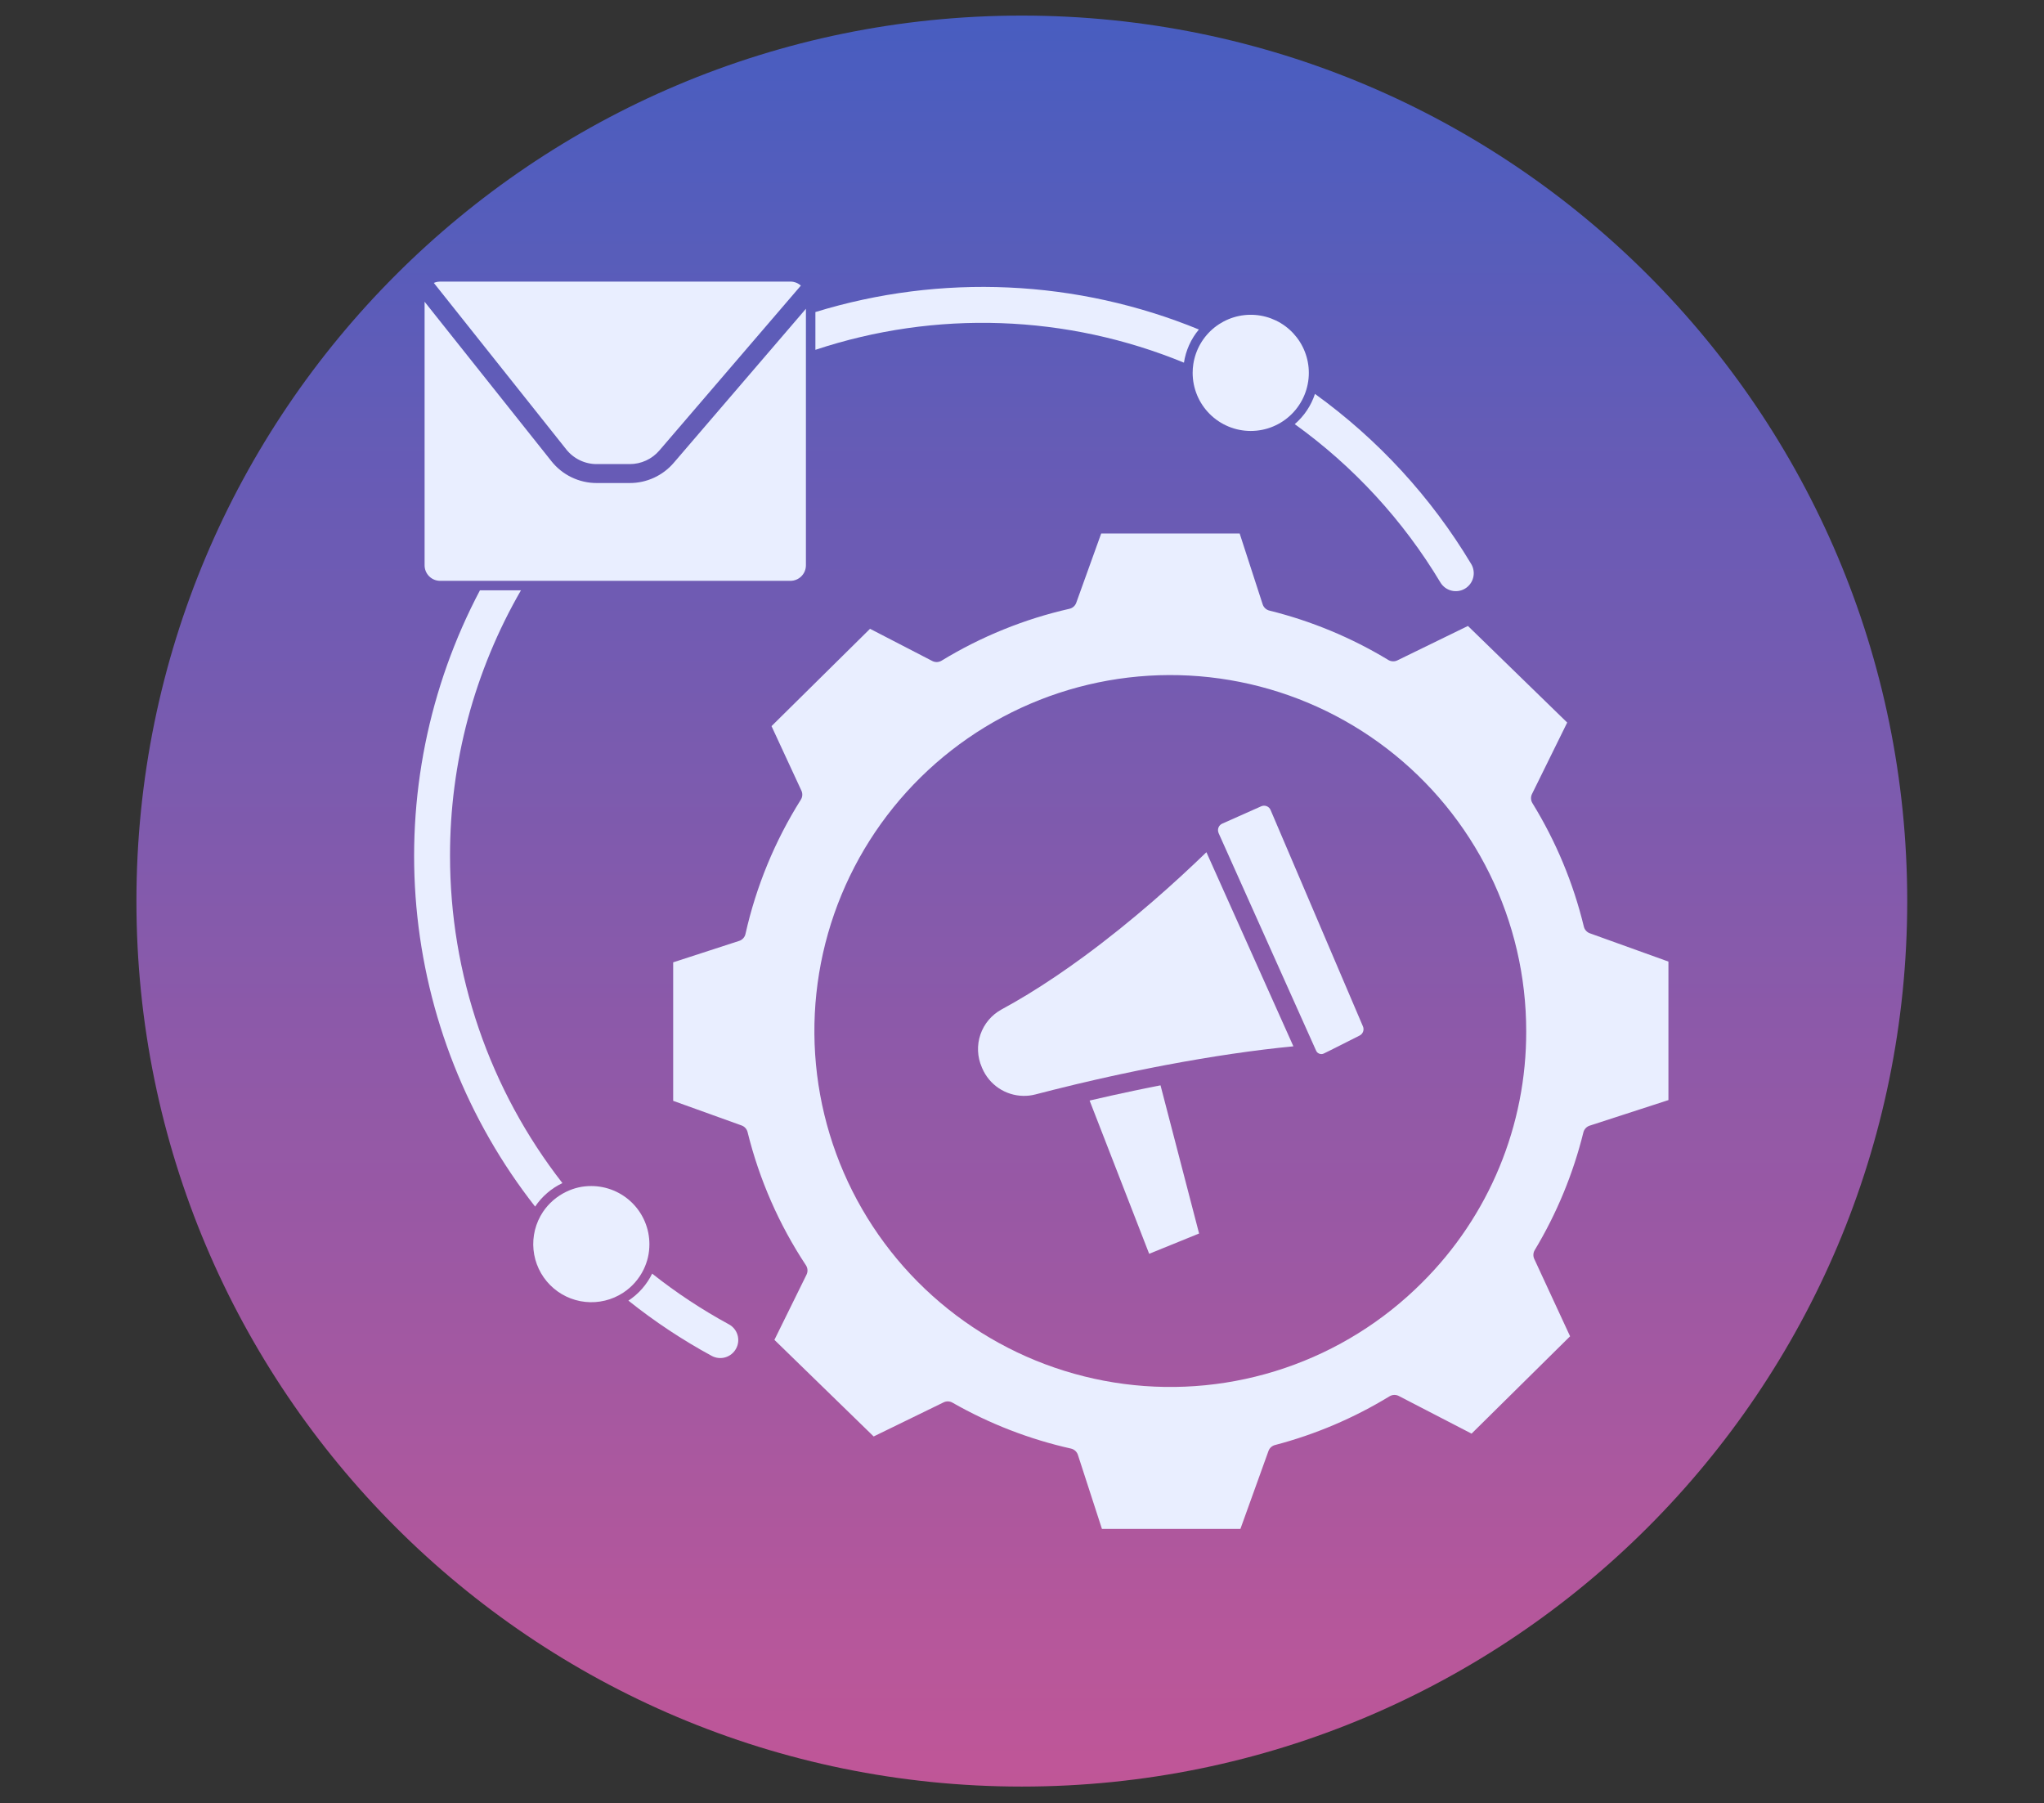 <svg xmlns="http://www.w3.org/2000/svg" xmlns:xlink="http://www.w3.org/1999/xlink" width="1917" zoomAndPan="magnify" viewBox="0 0 1437.75 1268.25" height="1691" preserveAspectRatio="xMidYMid meet" version="1.0"><rect x="0" y="0" width="1437.75" height="1268.25" fill="#333333" stroke="none"/><defs><filter x="0%" y="0%" width="100%" height="100%" id="42a6233c46"><feColorMatrix values="0 0 0 0 1 0 0 0 0 1 0 0 0 0 1 0 0 0 1 0" color-interpolation-filters="sRGB"/></filter><mask id="421e59a56b"><g filter="url(#42a6233c46)"><rect x="-143.775" width="1725.3" fill="#000000" y="-126.825" height="1521.9" fill-opacity="0.69"/></g></mask><clipPath id="b919046f09"><path d="M 0.961 0.961 L 1246.539 0.961 L 1246.539 1246.539 L 0.961 1246.539 Z M 0.961 0.961 " clip-rule="nonzero"/></clipPath><clipPath id="2952f13519"><path d="M 623.75 0.961 C 279.793 0.961 0.961 279.793 0.961 623.75 C 0.961 967.707 279.793 1246.539 623.75 1246.539 C 967.707 1246.539 1246.539 967.707 1246.539 623.75 C 1246.539 279.793 967.707 0.961 623.75 0.961 Z M 623.75 0.961 " clip-rule="nonzero"/></clipPath><linearGradient x1="0" gradientTransform="matrix(4.866, 0, 0, 4.866, 0.962, 0.962)" y1="0" x2="0" gradientUnits="userSpaceOnUse" y2="256" id="c10d0b8072"><stop stop-opacity="1" stop-color="rgb(31.799%, 43.9%, 100%)" offset="0"/><stop stop-opacity="1" stop-color="rgb(32.065%, 43.884%, 99.908%)" offset="0.004"/><stop stop-opacity="1" stop-color="rgb(32.332%, 43.869%, 99.818%)" offset="0.008"/><stop stop-opacity="1" stop-color="rgb(32.597%, 43.854%, 99.728%)" offset="0.012"/><stop stop-opacity="1" stop-color="rgb(32.864%, 43.839%, 99.638%)" offset="0.016"/><stop stop-opacity="1" stop-color="rgb(33.13%, 43.823%, 99.548%)" offset="0.02"/><stop stop-opacity="1" stop-color="rgb(33.397%, 43.808%, 99.458%)" offset="0.023"/><stop stop-opacity="1" stop-color="rgb(33.664%, 43.793%, 99.367%)" offset="0.027"/><stop stop-opacity="1" stop-color="rgb(33.931%, 43.777%, 99.277%)" offset="0.031"/><stop stop-opacity="1" stop-color="rgb(34.196%, 43.762%, 99.187%)" offset="0.035"/><stop stop-opacity="1" stop-color="rgb(34.464%, 43.747%, 99.097%)" offset="0.039"/><stop stop-opacity="1" stop-color="rgb(34.729%, 43.732%, 99.007%)" offset="0.043"/><stop stop-opacity="1" stop-color="rgb(34.996%, 43.716%, 98.917%)" offset="0.047"/><stop stop-opacity="1" stop-color="rgb(35.262%, 43.701%, 98.827%)" offset="0.051"/><stop stop-opacity="1" stop-color="rgb(35.529%, 43.686%, 98.737%)" offset="0.055"/><stop stop-opacity="1" stop-color="rgb(35.794%, 43.671%, 98.645%)" offset="0.059"/><stop stop-opacity="1" stop-color="rgb(36.061%, 43.655%, 98.555%)" offset="0.062"/><stop stop-opacity="1" stop-color="rgb(36.328%, 43.64%, 98.465%)" offset="0.066"/><stop stop-opacity="1" stop-color="rgb(36.595%, 43.625%, 98.375%)" offset="0.07"/><stop stop-opacity="1" stop-color="rgb(36.861%, 43.61%, 98.285%)" offset="0.074"/><stop stop-opacity="1" stop-color="rgb(37.128%, 43.594%, 98.195%)" offset="0.078"/><stop stop-opacity="1" stop-color="rgb(37.393%, 43.579%, 98.105%)" offset="0.082"/><stop stop-opacity="1" stop-color="rgb(37.66%, 43.564%, 98.015%)" offset="0.086"/><stop stop-opacity="1" stop-color="rgb(37.926%, 43.549%, 97.923%)" offset="0.09"/><stop stop-opacity="1" stop-color="rgb(38.193%, 43.533%, 97.833%)" offset="0.094"/><stop stop-opacity="1" stop-color="rgb(38.458%, 43.518%, 97.743%)" offset="0.098"/><stop stop-opacity="1" stop-color="rgb(38.725%, 43.503%, 97.653%)" offset="0.102"/><stop stop-opacity="1" stop-color="rgb(38.992%, 43.488%, 97.563%)" offset="0.105"/><stop stop-opacity="1" stop-color="rgb(39.259%, 43.472%, 97.473%)" offset="0.109"/><stop stop-opacity="1" stop-color="rgb(39.525%, 43.457%, 97.382%)" offset="0.113"/><stop stop-opacity="1" stop-color="rgb(39.792%, 43.442%, 97.292%)" offset="0.117"/><stop stop-opacity="1" stop-color="rgb(40.057%, 43.427%, 97.202%)" offset="0.121"/><stop stop-opacity="1" stop-color="rgb(40.324%, 43.411%, 97.112%)" offset="0.125"/><stop stop-opacity="1" stop-color="rgb(40.59%, 43.396%, 97.021%)" offset="0.129"/><stop stop-opacity="1" stop-color="rgb(40.857%, 43.381%, 96.931%)" offset="0.133"/><stop stop-opacity="1" stop-color="rgb(41.122%, 43.365%, 96.841%)" offset="0.137"/><stop stop-opacity="1" stop-color="rgb(41.389%, 43.35%, 96.751%)" offset="0.141"/><stop stop-opacity="1" stop-color="rgb(41.655%, 43.335%, 96.66%)" offset="0.145"/><stop stop-opacity="1" stop-color="rgb(41.922%, 43.32%, 96.57%)" offset="0.148"/><stop stop-opacity="1" stop-color="rgb(42.189%, 43.304%, 96.48%)" offset="0.152"/><stop stop-opacity="1" stop-color="rgb(42.456%, 43.289%, 96.39%)" offset="0.156"/><stop stop-opacity="1" stop-color="rgb(42.722%, 43.274%, 96.3%)" offset="0.16"/><stop stop-opacity="1" stop-color="rgb(42.989%, 43.259%, 96.21%)" offset="0.164"/><stop stop-opacity="1" stop-color="rgb(43.254%, 43.243%, 96.12%)" offset="0.168"/><stop stop-opacity="1" stop-color="rgb(43.521%, 43.23%, 96.03%)" offset="0.172"/><stop stop-opacity="1" stop-color="rgb(43.787%, 43.214%, 95.938%)" offset="0.176"/><stop stop-opacity="1" stop-color="rgb(44.054%, 43.199%, 95.848%)" offset="0.18"/><stop stop-opacity="1" stop-color="rgb(44.319%, 43.184%, 95.758%)" offset="0.184"/><stop stop-opacity="1" stop-color="rgb(44.586%, 43.169%, 95.668%)" offset="0.188"/><stop stop-opacity="1" stop-color="rgb(44.853%, 43.153%, 95.578%)" offset="0.191"/><stop stop-opacity="1" stop-color="rgb(45.12%, 43.138%, 95.488%)" offset="0.195"/><stop stop-opacity="1" stop-color="rgb(45.386%, 43.123%, 95.396%)" offset="0.199"/><stop stop-opacity="1" stop-color="rgb(45.653%, 43.108%, 95.306%)" offset="0.203"/><stop stop-opacity="1" stop-color="rgb(45.918%, 43.092%, 95.216%)" offset="0.207"/><stop stop-opacity="1" stop-color="rgb(46.185%, 43.077%, 95.126%)" offset="0.211"/><stop stop-opacity="1" stop-color="rgb(46.451%, 43.062%, 95.036%)" offset="0.215"/><stop stop-opacity="1" stop-color="rgb(46.718%, 43.047%, 94.946%)" offset="0.219"/><stop stop-opacity="1" stop-color="rgb(46.983%, 43.031%, 94.856%)" offset="0.223"/><stop stop-opacity="1" stop-color="rgb(47.25%, 43.016%, 94.766%)" offset="0.227"/><stop stop-opacity="1" stop-color="rgb(47.516%, 43.001%, 94.675%)" offset="0.23"/><stop stop-opacity="1" stop-color="rgb(47.783%, 42.986%, 94.585%)" offset="0.234"/><stop stop-opacity="1" stop-color="rgb(48.05%, 42.97%, 94.495%)" offset="0.238"/><stop stop-opacity="1" stop-color="rgb(48.317%, 42.955%, 94.405%)" offset="0.242"/><stop stop-opacity="1" stop-color="rgb(48.582%, 42.94%, 94.315%)" offset="0.246"/><stop stop-opacity="1" stop-color="rgb(48.849%, 42.925%, 94.225%)" offset="0.25"/><stop stop-opacity="1" stop-color="rgb(49.115%, 42.909%, 94.135%)" offset="0.254"/><stop stop-opacity="1" stop-color="rgb(49.382%, 42.894%, 94.044%)" offset="0.258"/><stop stop-opacity="1" stop-color="rgb(49.648%, 42.879%, 93.953%)" offset="0.262"/><stop stop-opacity="1" stop-color="rgb(49.915%, 42.863%, 93.863%)" offset="0.266"/><stop stop-opacity="1" stop-color="rgb(50.18%, 42.848%, 93.773%)" offset="0.27"/><stop stop-opacity="1" stop-color="rgb(50.447%, 42.833%, 93.683%)" offset="0.273"/><stop stop-opacity="1" stop-color="rgb(50.714%, 42.818%, 93.593%)" offset="0.277"/><stop stop-opacity="1" stop-color="rgb(50.981%, 42.802%, 93.503%)" offset="0.281"/><stop stop-opacity="1" stop-color="rgb(51.247%, 42.787%, 93.411%)" offset="0.285"/><stop stop-opacity="1" stop-color="rgb(51.514%, 42.772%, 93.321%)" offset="0.289"/><stop stop-opacity="1" stop-color="rgb(51.779%, 42.757%, 93.231%)" offset="0.293"/><stop stop-opacity="1" stop-color="rgb(52.046%, 42.741%, 93.141%)" offset="0.297"/><stop stop-opacity="1" stop-color="rgb(52.312%, 42.726%, 93.051%)" offset="0.301"/><stop stop-opacity="1" stop-color="rgb(52.579%, 42.711%, 92.961%)" offset="0.305"/><stop stop-opacity="1" stop-color="rgb(52.844%, 42.696%, 92.871%)" offset="0.309"/><stop stop-opacity="1" stop-color="rgb(53.111%, 42.68%, 92.781%)" offset="0.312"/><stop stop-opacity="1" stop-color="rgb(53.377%, 42.665%, 92.69%)" offset="0.316"/><stop stop-opacity="1" stop-color="rgb(53.644%, 42.65%, 92.599%)" offset="0.32"/><stop stop-opacity="1" stop-color="rgb(53.911%, 42.635%, 92.509%)" offset="0.324"/><stop stop-opacity="1" stop-color="rgb(54.178%, 42.619%, 92.419%)" offset="0.328"/><stop stop-opacity="1" stop-color="rgb(54.443%, 42.604%, 92.329%)" offset="0.332"/><stop stop-opacity="1" stop-color="rgb(54.71%, 42.589%, 92.239%)" offset="0.336"/><stop stop-opacity="1" stop-color="rgb(54.976%, 42.574%, 92.149%)" offset="0.34"/><stop stop-opacity="1" stop-color="rgb(55.243%, 42.558%, 92.059%)" offset="0.344"/><stop stop-opacity="1" stop-color="rgb(55.508%, 42.543%, 91.968%)" offset="0.348"/><stop stop-opacity="1" stop-color="rgb(55.775%, 42.528%, 91.878%)" offset="0.352"/><stop stop-opacity="1" stop-color="rgb(56.041%, 42.513%, 91.788%)" offset="0.355"/><stop stop-opacity="1" stop-color="rgb(56.308%, 42.497%, 91.698%)" offset="0.359"/><stop stop-opacity="1" stop-color="rgb(56.575%, 42.482%, 91.608%)" offset="0.363"/><stop stop-opacity="1" stop-color="rgb(56.842%, 42.467%, 91.518%)" offset="0.367"/><stop stop-opacity="1" stop-color="rgb(57.108%, 42.451%, 91.426%)" offset="0.371"/><stop stop-opacity="1" stop-color="rgb(57.375%, 42.436%, 91.336%)" offset="0.375"/><stop stop-opacity="1" stop-color="rgb(57.64%, 42.421%, 91.246%)" offset="0.379"/><stop stop-opacity="1" stop-color="rgb(57.907%, 42.406%, 91.156%)" offset="0.383"/><stop stop-opacity="1" stop-color="rgb(58.173%, 42.39%, 91.066%)" offset="0.387"/><stop stop-opacity="1" stop-color="rgb(58.44%, 42.375%, 90.976%)" offset="0.391"/><stop stop-opacity="1" stop-color="rgb(58.705%, 42.36%, 90.886%)" offset="0.395"/><stop stop-opacity="1" stop-color="rgb(58.972%, 42.345%, 90.796%)" offset="0.398"/><stop stop-opacity="1" stop-color="rgb(59.239%, 42.329%, 90.704%)" offset="0.402"/><stop stop-opacity="1" stop-color="rgb(59.506%, 42.314%, 90.614%)" offset="0.406"/><stop stop-opacity="1" stop-color="rgb(59.772%, 42.299%, 90.524%)" offset="0.41"/><stop stop-opacity="1" stop-color="rgb(60.039%, 42.285%, 90.434%)" offset="0.414"/><stop stop-opacity="1" stop-color="rgb(60.304%, 42.27%, 90.344%)" offset="0.418"/><stop stop-opacity="1" stop-color="rgb(60.571%, 42.255%, 90.254%)" offset="0.422"/><stop stop-opacity="1" stop-color="rgb(60.837%, 42.239%, 90.164%)" offset="0.426"/><stop stop-opacity="1" stop-color="rgb(61.104%, 42.224%, 90.074%)" offset="0.43"/><stop stop-opacity="1" stop-color="rgb(61.369%, 42.209%, 89.983%)" offset="0.434"/><stop stop-opacity="1" stop-color="rgb(61.636%, 42.194%, 89.893%)" offset="0.438"/><stop stop-opacity="1" stop-color="rgb(61.902%, 42.178%, 89.803%)" offset="0.441"/><stop stop-opacity="1" stop-color="rgb(62.169%, 42.163%, 89.713%)" offset="0.445"/><stop stop-opacity="1" stop-color="rgb(62.436%, 42.148%, 89.622%)" offset="0.449"/><stop stop-opacity="1" stop-color="rgb(62.703%, 42.133%, 89.532%)" offset="0.453"/><stop stop-opacity="1" stop-color="rgb(62.968%, 42.117%, 89.441%)" offset="0.457"/><stop stop-opacity="1" stop-color="rgb(63.235%, 42.102%, 89.351%)" offset="0.461"/><stop stop-opacity="1" stop-color="rgb(63.501%, 42.087%, 89.261%)" offset="0.465"/><stop stop-opacity="1" stop-color="rgb(63.768%, 42.072%, 89.171%)" offset="0.469"/><stop stop-opacity="1" stop-color="rgb(64.034%, 42.056%, 89.081%)" offset="0.473"/><stop stop-opacity="1" stop-color="rgb(64.301%, 42.041%, 88.991%)" offset="0.477"/><stop stop-opacity="1" stop-color="rgb(64.566%, 42.026%, 88.901%)" offset="0.48"/><stop stop-opacity="1" stop-color="rgb(64.833%, 42.01%, 88.811%)" offset="0.484"/><stop stop-opacity="1" stop-color="rgb(65.1%, 41.995%, 88.719%)" offset="0.488"/><stop stop-opacity="1" stop-color="rgb(65.367%, 41.98%, 88.629%)" offset="0.492"/><stop stop-opacity="1" stop-color="rgb(65.633%, 41.965%, 88.539%)" offset="0.496"/><stop stop-opacity="1" stop-color="rgb(65.9%, 41.949%, 88.449%)" offset="0.5"/><stop stop-opacity="1" stop-color="rgb(66.165%, 41.934%, 88.359%)" offset="0.504"/><stop stop-opacity="1" stop-color="rgb(66.432%, 41.919%, 88.269%)" offset="0.508"/><stop stop-opacity="1" stop-color="rgb(66.698%, 41.904%, 88.179%)" offset="0.512"/><stop stop-opacity="1" stop-color="rgb(66.965%, 41.888%, 88.089%)" offset="0.516"/><stop stop-opacity="1" stop-color="rgb(67.23%, 41.873%, 87.997%)" offset="0.52"/><stop stop-opacity="1" stop-color="rgb(67.497%, 41.858%, 87.907%)" offset="0.523"/><stop stop-opacity="1" stop-color="rgb(67.763%, 41.843%, 87.817%)" offset="0.527"/><stop stop-opacity="1" stop-color="rgb(68.03%, 41.827%, 87.727%)" offset="0.531"/><stop stop-opacity="1" stop-color="rgb(68.297%, 41.812%, 87.637%)" offset="0.535"/><stop stop-opacity="1" stop-color="rgb(68.564%, 41.797%, 87.547%)" offset="0.539"/><stop stop-opacity="1" stop-color="rgb(68.829%, 41.782%, 87.456%)" offset="0.543"/><stop stop-opacity="1" stop-color="rgb(69.096%, 41.766%, 87.366%)" offset="0.547"/><stop stop-opacity="1" stop-color="rgb(69.362%, 41.751%, 87.276%)" offset="0.551"/><stop stop-opacity="1" stop-color="rgb(69.629%, 41.736%, 87.186%)" offset="0.555"/><stop stop-opacity="1" stop-color="rgb(69.894%, 41.721%, 87.096%)" offset="0.559"/><stop stop-opacity="1" stop-color="rgb(70.161%, 41.705%, 87.006%)" offset="0.562"/><stop stop-opacity="1" stop-color="rgb(70.427%, 41.69%, 86.916%)" offset="0.566"/><stop stop-opacity="1" stop-color="rgb(70.694%, 41.675%, 86.826%)" offset="0.57"/><stop stop-opacity="1" stop-color="rgb(70.961%, 41.66%, 86.734%)" offset="0.574"/><stop stop-opacity="1" stop-color="rgb(71.228%, 41.644%, 86.644%)" offset="0.578"/><stop stop-opacity="1" stop-color="rgb(71.494%, 41.629%, 86.554%)" offset="0.582"/><stop stop-opacity="1" stop-color="rgb(71.761%, 41.614%, 86.464%)" offset="0.586"/><stop stop-opacity="1" stop-color="rgb(72.026%, 41.599%, 86.374%)" offset="0.59"/><stop stop-opacity="1" stop-color="rgb(72.293%, 41.583%, 86.284%)" offset="0.594"/><stop stop-opacity="1" stop-color="rgb(72.559%, 41.568%, 86.194%)" offset="0.598"/><stop stop-opacity="1" stop-color="rgb(72.826%, 41.553%, 86.104%)" offset="0.602"/><stop stop-opacity="1" stop-color="rgb(73.091%, 41.537%, 86.012%)" offset="0.605"/><stop stop-opacity="1" stop-color="rgb(73.358%, 41.522%, 85.922%)" offset="0.609"/><stop stop-opacity="1" stop-color="rgb(73.624%, 41.507%, 85.832%)" offset="0.613"/><stop stop-opacity="1" stop-color="rgb(73.891%, 41.492%, 85.742%)" offset="0.617"/><stop stop-opacity="1" stop-color="rgb(74.158%, 41.476%, 85.652%)" offset="0.621"/><stop stop-opacity="1" stop-color="rgb(74.425%, 41.461%, 85.562%)" offset="0.625"/><stop stop-opacity="1" stop-color="rgb(74.69%, 41.446%, 85.471%)" offset="0.629"/><stop stop-opacity="1" stop-color="rgb(74.957%, 41.431%, 85.381%)" offset="0.633"/><stop stop-opacity="1" stop-color="rgb(75.223%, 41.415%, 85.291%)" offset="0.637"/><stop stop-opacity="1" stop-color="rgb(75.49%, 41.4%, 85.201%)" offset="0.641"/><stop stop-opacity="1" stop-color="rgb(75.755%, 41.385%, 85.11%)" offset="0.645"/><stop stop-opacity="1" stop-color="rgb(76.022%, 41.37%, 85.02%)" offset="0.648"/><stop stop-opacity="1" stop-color="rgb(76.288%, 41.354%, 84.93%)" offset="0.652"/><stop stop-opacity="1" stop-color="rgb(76.555%, 41.339%, 84.84%)" offset="0.656"/><stop stop-opacity="1" stop-color="rgb(76.822%, 41.324%, 84.749%)" offset="0.66"/><stop stop-opacity="1" stop-color="rgb(77.089%, 41.31%, 84.659%)" offset="0.664"/><stop stop-opacity="1" stop-color="rgb(77.354%, 41.295%, 84.569%)" offset="0.668"/><stop stop-opacity="1" stop-color="rgb(77.621%, 41.28%, 84.479%)" offset="0.672"/><stop stop-opacity="1" stop-color="rgb(77.887%, 41.264%, 84.389%)" offset="0.676"/><stop stop-opacity="1" stop-color="rgb(78.154%, 41.249%, 84.299%)" offset="0.68"/><stop stop-opacity="1" stop-color="rgb(78.419%, 41.234%, 84.209%)" offset="0.684"/><stop stop-opacity="1" stop-color="rgb(78.687%, 41.219%, 84.119%)" offset="0.688"/><stop stop-opacity="1" stop-color="rgb(78.952%, 41.203%, 84.027%)" offset="0.691"/><stop stop-opacity="1" stop-color="rgb(79.219%, 41.188%, 83.937%)" offset="0.695"/><stop stop-opacity="1" stop-color="rgb(79.486%, 41.173%, 83.847%)" offset="0.699"/><stop stop-opacity="1" stop-color="rgb(79.753%, 41.158%, 83.757%)" offset="0.703"/><stop stop-opacity="1" stop-color="rgb(80.019%, 41.142%, 83.667%)" offset="0.707"/><stop stop-opacity="1" stop-color="rgb(80.286%, 41.127%, 83.577%)" offset="0.711"/><stop stop-opacity="1" stop-color="rgb(80.551%, 41.112%, 83.485%)" offset="0.715"/><stop stop-opacity="1" stop-color="rgb(80.818%, 41.096%, 83.395%)" offset="0.719"/><stop stop-opacity="1" stop-color="rgb(81.084%, 41.081%, 83.305%)" offset="0.723"/><stop stop-opacity="1" stop-color="rgb(81.351%, 41.066%, 83.215%)" offset="0.727"/><stop stop-opacity="1" stop-color="rgb(81.616%, 41.051%, 83.125%)" offset="0.73"/><stop stop-opacity="1" stop-color="rgb(81.883%, 41.035%, 83.035%)" offset="0.734"/><stop stop-opacity="1" stop-color="rgb(82.149%, 41.02%, 82.945%)" offset="0.738"/><stop stop-opacity="1" stop-color="rgb(82.416%, 41.005%, 82.855%)" offset="0.742"/><stop stop-opacity="1" stop-color="rgb(82.683%, 40.99%, 82.764%)" offset="0.746"/><stop stop-opacity="1" stop-color="rgb(82.95%, 40.974%, 82.674%)" offset="0.75"/><stop stop-opacity="1" stop-color="rgb(83.215%, 40.959%, 82.584%)" offset="0.754"/><stop stop-opacity="1" stop-color="rgb(83.482%, 40.944%, 82.494%)" offset="0.758"/><stop stop-opacity="1" stop-color="rgb(83.748%, 40.929%, 82.404%)" offset="0.762"/><stop stop-opacity="1" stop-color="rgb(84.015%, 40.913%, 82.314%)" offset="0.766"/><stop stop-opacity="1" stop-color="rgb(84.28%, 40.898%, 82.224%)" offset="0.77"/><stop stop-opacity="1" stop-color="rgb(84.547%, 40.883%, 82.133%)" offset="0.773"/><stop stop-opacity="1" stop-color="rgb(84.813%, 40.868%, 82.042%)" offset="0.777"/><stop stop-opacity="1" stop-color="rgb(85.08%, 40.852%, 81.952%)" offset="0.781"/><stop stop-opacity="1" stop-color="rgb(85.347%, 40.837%, 81.862%)" offset="0.785"/><stop stop-opacity="1" stop-color="rgb(85.614%, 40.822%, 81.772%)" offset="0.789"/><stop stop-opacity="1" stop-color="rgb(85.88%, 40.807%, 81.682%)" offset="0.793"/><stop stop-opacity="1" stop-color="rgb(86.147%, 40.791%, 81.592%)" offset="0.797"/><stop stop-opacity="1" stop-color="rgb(86.412%, 40.776%, 81.5%)" offset="0.801"/><stop stop-opacity="1" stop-color="rgb(86.679%, 40.761%, 81.41%)" offset="0.805"/><stop stop-opacity="1" stop-color="rgb(86.945%, 40.746%, 81.32%)" offset="0.809"/><stop stop-opacity="1" stop-color="rgb(87.212%, 40.73%, 81.23%)" offset="0.812"/><stop stop-opacity="1" stop-color="rgb(87.477%, 40.715%, 81.14%)" offset="0.816"/><stop stop-opacity="1" stop-color="rgb(87.744%, 40.7%, 81.05%)" offset="0.82"/><stop stop-opacity="1" stop-color="rgb(88.01%, 40.685%, 80.96%)" offset="0.824"/><stop stop-opacity="1" stop-color="rgb(88.277%, 40.669%, 80.87%)" offset="0.828"/><stop stop-opacity="1" stop-color="rgb(88.544%, 40.654%, 80.779%)" offset="0.832"/><stop stop-opacity="1" stop-color="rgb(88.811%, 40.639%, 80.688%)" offset="0.836"/><stop stop-opacity="1" stop-color="rgb(89.076%, 40.623%, 80.598%)" offset="0.84"/><stop stop-opacity="1" stop-color="rgb(89.343%, 40.608%, 80.508%)" offset="0.844"/><stop stop-opacity="1" stop-color="rgb(89.609%, 40.593%, 80.418%)" offset="0.848"/><stop stop-opacity="1" stop-color="rgb(89.876%, 40.578%, 80.328%)" offset="0.852"/><stop stop-opacity="1" stop-color="rgb(90.141%, 40.562%, 80.238%)" offset="0.855"/><stop stop-opacity="1" stop-color="rgb(90.408%, 40.547%, 80.148%)" offset="0.859"/><stop stop-opacity="1" stop-color="rgb(90.674%, 40.532%, 80.057%)" offset="0.863"/><stop stop-opacity="1" stop-color="rgb(90.941%, 40.517%, 79.967%)" offset="0.867"/><stop stop-opacity="1" stop-color="rgb(91.208%, 40.501%, 79.877%)" offset="0.871"/><stop stop-opacity="1" stop-color="rgb(91.475%, 40.486%, 79.787%)" offset="0.875"/><stop stop-opacity="1" stop-color="rgb(91.74%, 40.471%, 79.697%)" offset="0.879"/><stop stop-opacity="1" stop-color="rgb(92.007%, 40.456%, 79.607%)" offset="0.883"/><stop stop-opacity="1" stop-color="rgb(92.273%, 40.44%, 79.515%)" offset="0.887"/><stop stop-opacity="1" stop-color="rgb(92.54%, 40.425%, 79.425%)" offset="0.891"/><stop stop-opacity="1" stop-color="rgb(92.805%, 40.41%, 79.335%)" offset="0.895"/><stop stop-opacity="1" stop-color="rgb(93.073%, 40.395%, 79.245%)" offset="0.898"/><stop stop-opacity="1" stop-color="rgb(93.338%, 40.379%, 79.155%)" offset="0.902"/><stop stop-opacity="1" stop-color="rgb(93.605%, 40.366%, 79.065%)" offset="0.906"/><stop stop-opacity="1" stop-color="rgb(93.871%, 40.35%, 78.975%)" offset="0.91"/><stop stop-opacity="1" stop-color="rgb(94.138%, 40.335%, 78.885%)" offset="0.914"/><stop stop-opacity="1" stop-color="rgb(94.405%, 40.32%, 78.793%)" offset="0.918"/><stop stop-opacity="1" stop-color="rgb(94.672%, 40.305%, 78.703%)" offset="0.922"/><stop stop-opacity="1" stop-color="rgb(94.937%, 40.289%, 78.613%)" offset="0.926"/><stop stop-opacity="1" stop-color="rgb(95.204%, 40.274%, 78.523%)" offset="0.93"/><stop stop-opacity="1" stop-color="rgb(95.47%, 40.259%, 78.433%)" offset="0.934"/><stop stop-opacity="1" stop-color="rgb(95.737%, 40.244%, 78.343%)" offset="0.938"/><stop stop-opacity="1" stop-color="rgb(96.002%, 40.228%, 78.253%)" offset="0.941"/><stop stop-opacity="1" stop-color="rgb(96.269%, 40.213%, 78.163%)" offset="0.945"/><stop stop-opacity="1" stop-color="rgb(96.535%, 40.198%, 78.072%)" offset="0.949"/><stop stop-opacity="1" stop-color="rgb(96.802%, 40.182%, 77.982%)" offset="0.953"/><stop stop-opacity="1" stop-color="rgb(97.069%, 40.167%, 77.892%)" offset="0.957"/><stop stop-opacity="1" stop-color="rgb(97.336%, 40.152%, 77.802%)" offset="0.961"/><stop stop-opacity="1" stop-color="rgb(97.601%, 40.137%, 77.711%)" offset="0.965"/><stop stop-opacity="1" stop-color="rgb(97.868%, 40.121%, 77.621%)" offset="0.969"/><stop stop-opacity="1" stop-color="rgb(98.134%, 40.106%, 77.531%)" offset="0.973"/><stop stop-opacity="1" stop-color="rgb(98.401%, 40.091%, 77.441%)" offset="0.977"/><stop stop-opacity="1" stop-color="rgb(98.666%, 40.076%, 77.35%)" offset="0.98"/><stop stop-opacity="1" stop-color="rgb(98.933%, 40.06%, 77.26%)" offset="0.984"/><stop stop-opacity="1" stop-color="rgb(99.199%, 40.045%, 77.17%)" offset="0.988"/><stop stop-opacity="1" stop-color="rgb(99.466%, 40.03%, 77.08%)" offset="0.992"/><stop stop-opacity="1" stop-color="rgb(99.731%, 40.015%, 76.99%)" offset="0.996"/><stop stop-opacity="1" stop-color="rgb(99.998%, 39.999%, 76.9%)" offset="1"/></linearGradient><clipPath id="9ac1db3d3d"><rect x="0" width="1247" y="0" height="1247"/></clipPath><clipPath id="c7125cb2be"><path d="M 473 375 L 1173.883 375 L 1173.883 1075.723 L 473 1075.723 Z M 473 375 " clip-rule="nonzero"/></clipPath></defs><g mask="url(#421e59a56b)"><g transform="matrix(1, 0, 0, 1, 95, 10)"><g clip-path="url(#9ac1db3d3d)"><g clip-path="url(#b919046f09)"><g clip-path="url(#2952f13519)"><path fill="url(#c10d0b8072)" d="M 0.961 0.961 L 0.961 1246.539 L 1246.539 1246.539 L 1246.539 0.961 Z M 0.961 0.961 " fill-rule="nonzero"/></g></g></g></g></g><g clip-path="url(#c7125cb2be)"><path fill="#e9eeff" d="M 1118.301 656.406 C 1117.246 656.031 1116.348 655.426 1115.598 654.59 C 1114.852 653.758 1114.344 652.797 1114.082 651.707 C 1110.367 636.379 1105.48 621.434 1099.414 606.871 C 1093.348 592.312 1086.18 578.316 1077.914 564.883 C 1077.312 563.906 1076.984 562.844 1076.934 561.699 C 1076.879 560.555 1077.105 559.469 1077.609 558.441 L 1102.367 508.184 L 1032.551 440.25 L 982.906 464.457 C 981.887 464.949 980.812 465.172 979.68 465.117 C 978.547 465.066 977.496 464.746 976.527 464.164 C 963.543 456.301 950.043 449.457 936.023 443.641 C 922.004 437.82 907.625 433.086 892.891 429.441 C 892.34 429.305 891.816 429.105 891.32 428.836 C 890.82 428.566 890.367 428.238 889.953 427.852 C 889.539 427.469 889.18 427.035 888.875 426.559 C 888.57 426.082 888.332 425.574 888.156 425.035 L 871.988 375.242 L 774.574 375.242 L 757.043 423.934 C 756.656 425 756.043 425.91 755.195 426.664 C 754.344 427.414 753.367 427.918 752.262 428.172 C 736.379 431.777 720.895 436.641 705.805 442.762 C 690.711 448.883 676.215 456.184 662.309 464.66 C 661.82 464.961 661.301 465.191 660.754 465.355 C 660.203 465.523 659.645 465.617 659.07 465.637 C 658.496 465.656 657.934 465.602 657.371 465.477 C 656.812 465.352 656.281 465.156 655.773 464.891 L 611.98 442.242 L 542.688 510.707 L 563.715 556.09 C 564.188 557.113 564.391 558.188 564.316 559.316 C 564.246 560.441 563.906 561.484 563.305 562.438 C 554.168 576.953 546.332 592.137 539.797 607.992 C 533.262 623.848 528.117 640.141 524.371 656.879 C 524.246 657.441 524.051 657.98 523.785 658.492 C 523.516 659.008 523.188 659.477 522.801 659.906 C 522.41 660.332 521.973 660.703 521.484 661.016 C 521 661.332 520.48 661.578 519.93 661.754 L 473.512 676.836 L 473.512 774.242 L 521.637 791.562 C 522.684 791.941 523.582 792.543 524.328 793.371 C 525.074 794.199 525.578 795.156 525.848 796.234 C 529.961 812.906 535.465 829.102 542.355 844.828 C 549.246 860.555 557.426 875.578 566.895 889.902 C 567.211 890.387 567.465 890.906 567.648 891.457 C 567.832 892.008 567.941 892.574 567.977 893.156 C 568.012 893.734 567.973 894.312 567.859 894.883 C 567.746 895.453 567.559 895.996 567.301 896.52 L 544.723 942.363 L 614.539 1010.297 L 663.738 986.312 C 664.73 985.832 665.773 985.609 666.875 985.645 C 667.973 985.68 669 985.973 669.957 986.516 C 682.969 993.949 696.461 1000.371 710.434 1005.785 C 724.406 1011.199 738.707 1015.547 753.328 1018.824 C 753.891 1018.949 754.43 1019.145 754.945 1019.414 C 755.457 1019.68 755.926 1020.008 756.355 1020.398 C 756.781 1020.785 757.152 1021.223 757.465 1021.711 C 757.781 1022.195 758.027 1022.715 758.203 1023.262 L 775.098 1075.305 L 872.512 1075.305 L 892.242 1020.52 C 892.613 1019.488 893.199 1018.602 894.012 1017.859 C 894.82 1017.121 895.754 1016.613 896.816 1016.336 C 911.008 1012.617 924.855 1007.887 938.355 1002.145 C 951.855 996.398 964.867 989.703 977.391 982.059 C 977.879 981.762 978.395 981.531 978.945 981.367 C 979.492 981.203 980.051 981.109 980.625 981.09 C 981.195 981.07 981.762 981.121 982.316 981.246 C 982.875 981.371 983.41 981.566 983.918 981.828 L 1035.109 1008.312 L 1104.398 939.848 L 1079.199 885.441 C 1078.734 884.441 1078.535 883.391 1078.594 882.289 C 1078.652 881.184 1078.969 880.16 1079.539 879.215 C 1087.273 866.352 1094.012 852.98 1099.746 839.109 C 1105.48 825.234 1110.148 811.012 1113.754 796.441 C 1114.035 795.324 1114.566 794.344 1115.352 793.504 C 1116.137 792.66 1117.074 792.062 1118.168 791.703 L 1173.578 773.719 L 1173.578 676.305 Z M 1000.316 902.055 C 996.938 905.438 993.465 908.719 989.895 911.902 C 986.328 915.086 982.672 918.168 978.93 921.141 C 975.188 924.117 971.359 926.98 967.453 929.738 C 963.547 932.492 959.562 935.133 955.504 937.66 C 951.445 940.188 947.316 942.598 943.121 944.887 C 938.922 947.176 934.664 949.348 930.344 951.395 C 926.02 953.441 921.645 955.359 917.215 957.156 C 912.781 958.953 908.305 960.621 903.777 962.16 C 899.25 963.699 894.684 965.105 890.074 966.383 C 885.465 967.66 880.824 968.805 876.152 969.816 C 871.48 970.828 866.781 971.707 862.059 972.449 C 857.336 973.191 852.594 973.797 847.836 974.27 C 843.078 974.738 838.309 975.074 833.531 975.273 C 828.754 975.469 823.977 975.531 819.195 975.453 C 814.414 975.379 809.641 975.164 804.871 974.816 C 800.102 974.465 795.348 973.98 790.605 973.355 C 785.867 972.734 781.148 971.977 776.449 971.086 C 771.754 970.191 767.086 969.164 762.445 968.004 C 757.809 966.844 753.207 965.555 748.641 964.129 C 744.078 962.707 739.559 961.152 735.082 959.469 C 730.605 957.789 726.184 955.977 721.809 954.043 C 717.438 952.105 713.125 950.047 708.871 947.863 C 704.617 945.68 700.43 943.375 696.309 940.953 C 692.188 938.531 688.137 935.992 684.16 933.336 C 680.184 930.68 676.285 927.914 672.469 925.035 C 668.652 922.156 664.918 919.172 661.273 916.078 C 657.625 912.988 654.07 909.793 650.605 906.496 C 647.141 903.199 643.777 899.809 640.508 896.32 C 637.238 892.828 634.07 889.25 631.008 885.578 C 627.941 881.91 624.984 878.152 622.137 874.312 C 619.285 870.473 616.551 866.555 613.926 862.559 C 611.301 858.562 608.793 854.496 606.402 850.355 C 604.008 846.215 601.738 842.008 599.586 837.738 C 597.438 833.469 595.41 829.137 593.508 824.75 C 591.605 820.367 589.828 815.93 588.184 811.441 C 586.535 806.953 585.016 802.418 583.625 797.844 C 582.238 793.27 580.98 788.656 579.855 784.012 C 578.73 779.363 577.742 774.688 576.887 769.984 C 576.027 765.277 575.309 760.555 574.723 755.809 C 574.137 751.062 573.688 746.305 573.375 741.535 C 573.059 736.762 572.883 731.988 572.844 727.207 C 572.805 722.426 572.902 717.645 573.137 712.871 C 573.371 708.094 573.742 703.328 574.25 698.574 C 574.758 693.82 575.398 689.086 576.18 684.367 C 576.957 679.648 577.871 674.957 578.918 670.293 C 579.965 665.629 581.145 660.996 582.457 656.398 C 583.77 651.801 585.215 647.242 586.789 642.73 C 588.363 638.215 590.062 633.75 591.895 629.332 C 593.723 624.914 595.676 620.551 597.758 616.246 C 599.836 611.941 602.039 607.699 604.359 603.52 C 606.684 599.34 609.125 595.23 611.684 591.191 C 614.242 587.152 616.914 583.188 619.699 579.301 C 622.484 575.414 625.379 571.613 628.379 567.891 C 631.383 564.172 634.492 560.539 637.703 556.996 C 640.914 553.453 644.223 550.008 647.633 546.652 C 651.043 543.301 654.543 540.047 658.137 536.895 C 661.734 533.742 665.418 530.699 669.188 527.758 C 672.957 524.816 676.809 521.984 680.738 519.262 C 684.672 516.543 688.676 513.938 692.758 511.445 C 696.84 508.957 700.988 506.582 705.207 504.328 C 709.422 502.078 713.703 499.945 718.039 497.938 C 722.379 495.93 726.773 494.047 731.219 492.289 C 735.668 490.535 740.16 488.906 744.703 487.406 C 749.242 485.91 753.82 484.539 758.441 483.305 C 763.059 482.066 767.711 480.965 772.391 479.996 C 777.074 479.023 781.781 478.188 786.508 477.488 C 791.238 476.789 795.984 476.223 800.746 475.797 C 805.508 475.367 810.281 475.074 815.059 474.918 C 819.836 474.766 824.617 474.746 829.398 474.863 C 834.176 474.984 838.949 475.238 843.715 475.629 C 848.48 476.023 853.23 476.551 857.965 477.215 C 862.699 477.879 867.414 478.68 872.102 479.613 C 876.793 480.547 881.449 481.613 886.078 482.816 C 890.707 484.016 895.297 485.352 899.848 486.812 C 904.398 488.277 908.906 489.871 913.367 491.594 C 917.828 493.316 922.234 495.164 926.59 497.141 C 930.941 499.113 935.238 501.215 939.473 503.434 C 943.707 505.656 947.875 507.996 951.973 510.457 C 956.074 512.914 960.102 515.488 964.051 518.18 C 968.004 520.871 971.879 523.672 975.668 526.586 C 979.461 529.496 983.168 532.516 986.785 535.641 C 990.406 538.766 993.934 541.988 997.367 545.316 C 1000.801 548.645 1004.137 552.066 1007.375 555.582 C 1010.613 559.102 1013.75 562.711 1016.781 566.406 C 1019.812 570.105 1022.734 573.887 1025.551 577.75 C 1028.367 581.617 1031.066 585.559 1033.656 589.578 C 1036.246 593.598 1038.719 597.688 1041.07 601.848 C 1043.426 606.012 1045.66 610.238 1047.773 614.527 C 1049.887 618.816 1051.875 623.16 1053.738 627.566 C 1055.602 631.969 1057.336 636.422 1058.945 640.926 C 1060.555 645.426 1062.031 649.973 1063.379 654.559 C 1064.727 659.148 1065.941 663.77 1067.027 668.426 C 1068.109 673.082 1069.059 677.77 1069.871 682.48 C 1070.688 687.191 1071.367 691.922 1071.91 696.672 C 1072.453 701.422 1072.859 706.184 1073.133 710.957 C 1073.402 715.73 1073.535 720.508 1073.535 725.293 C 1073.555 733.48 1073.176 741.652 1072.387 749.805 C 1071.602 757.957 1070.418 766.051 1068.828 774.086 C 1067.242 782.121 1065.262 790.059 1062.891 797.898 C 1060.52 805.738 1057.766 813.441 1054.633 821.008 C 1051.496 828.574 1047.996 835.969 1044.133 843.188 C 1040.266 850.406 1036.051 857.422 1031.492 864.223 C 1026.934 871.027 1022.047 877.59 1016.84 883.91 C 1011.629 890.23 1006.121 896.277 1000.316 902.055 Z M 1000.316 902.055 " fill-opacity="1" fill-rule="nonzero"/></g><path fill="#e9eeff" d="M 843.441 867.555 L 808.32 881.828 L 766.43 774.047 C 776.812 771.621 787.172 769.324 797.5 767.156 C 799.883 766.648 802.258 766.156 804.633 765.68 C 805.805 765.441 806.969 765.199 808.141 764.969 C 810.355 764.523 812.555 764.086 814.75 763.652 C 815.273 763.559 815.797 763.449 816.312 763.352 Z M 843.441 867.555 " fill-opacity="1" fill-rule="nonzero"/><path fill="#e9eeff" d="M 909.777 735.906 C 882.523 738.535 852.438 742.957 820.188 749.043 C 820.109 749.051 820.031 749.062 819.957 749.078 C 817.371 749.566 814.785 750.066 812.184 750.578 C 804.215 752.141 796.168 753.797 788.094 755.527 C 785.422 756.105 782.742 756.688 780.055 757.277 C 776.938 757.961 773.812 758.664 770.684 759.383 C 766.102 760.422 761.512 761.488 756.918 762.59 C 756.863 762.605 756.766 762.625 756.711 762.641 C 756.633 762.664 756.555 762.684 756.473 762.695 C 756.25 762.75 756.027 762.801 755.805 762.863 C 745.824 765.27 736.566 767.59 728.316 769.738 C 725.465 770.484 722.57 770.82 719.629 770.742 C 718.102 770.711 716.59 770.57 715.082 770.324 C 713.578 770.074 712.098 769.719 710.645 769.258 C 709.191 768.797 707.777 768.234 706.402 767.574 C 705.031 766.91 703.711 766.152 702.445 765.301 C 701.18 764.449 699.984 763.512 698.852 762.488 C 697.723 761.465 696.672 760.363 695.695 759.191 C 694.723 758.016 693.84 756.777 693.043 755.477 C 692.246 754.176 691.547 752.824 690.945 751.422 C 690.902 751.324 690.832 751.176 690.777 751.059 C 690.719 750.883 690.652 750.707 690.574 750.535 C 690.18 749.637 689.832 748.719 689.523 747.789 C 689.215 746.855 688.953 745.914 688.73 744.957 C 688.512 744 688.336 743.035 688.207 742.062 C 688.074 741.09 687.992 740.113 687.949 739.133 C 687.91 738.152 687.918 737.172 687.969 736.195 C 688.02 735.215 688.117 734.238 688.258 733.266 C 688.398 732.297 688.586 731.332 688.816 730.379 C 689.047 729.426 689.32 728.484 689.641 727.559 C 689.957 726.629 690.316 725.719 690.723 724.824 C 691.125 723.93 691.566 723.055 692.051 722.199 C 692.535 721.348 693.059 720.516 693.617 719.711 C 694.18 718.906 694.777 718.129 695.41 717.379 C 696.043 716.629 696.707 715.91 697.406 715.223 C 698.109 714.535 698.836 713.883 699.598 713.262 C 700.359 712.641 701.145 712.059 701.961 711.512 C 702.773 710.965 703.613 710.453 704.473 709.984 C 710.453 706.746 716.68 703.156 722.977 699.328 C 735.645 691.598 748.914 682.656 762.406 672.75 C 797.145 647.258 827.488 619.82 848.586 599.383 Z M 909.777 735.906 " fill-opacity="1" fill-rule="nonzero"/><path fill="#e9eeff" d="M 956.328 728.336 C 956.324 728.344 956.316 728.344 956.312 728.348 L 936.113 738.527 L 931.281 740.906 C 930.242 741.434 929.172 741.5 928.074 741.109 C 926.996 740.727 926.223 740.016 925.754 738.969 L 857.199 586.023 C 857.156 585.871 857.113 585.73 857.059 585.586 C 856.949 585.293 856.867 584.988 856.812 584.68 C 856.758 584.371 856.734 584.059 856.742 583.742 C 856.746 583.43 856.785 583.117 856.848 582.809 C 856.914 582.5 857.008 582.203 857.129 581.91 C 857.25 581.621 857.398 581.348 857.574 581.082 C 857.75 580.82 857.945 580.578 858.168 580.355 C 858.387 580.129 858.625 579.93 858.887 579.75 C 859.145 579.57 859.418 579.418 859.703 579.289 L 887.098 567.102 C 887.719 566.824 888.367 566.676 889.043 566.66 C 889.723 566.648 890.375 566.766 891.008 567.016 C 891.621 567.258 892.168 567.609 892.637 568.074 C 893.109 568.539 893.473 569.074 893.727 569.688 L 958.699 721.906 C 958.824 722.195 958.922 722.496 958.988 722.805 C 959.055 723.113 959.09 723.426 959.098 723.742 C 959.105 724.055 959.086 724.371 959.035 724.68 C 958.98 724.992 958.902 725.297 958.793 725.594 C 958.684 725.891 958.547 726.172 958.383 726.441 C 958.223 726.715 958.035 726.965 957.824 727.199 C 957.613 727.438 957.383 727.648 957.129 727.84 C 956.879 728.031 956.613 728.199 956.328 728.336 Z M 956.328 728.336 " fill-opacity="1" fill-rule="nonzero"/><path fill="#e9eeff" d="M 517.746 948.543 C 517.352 949.273 516.887 949.957 516.359 950.594 C 515.828 951.23 515.242 951.809 514.598 952.332 C 513.953 952.852 513.266 953.305 512.531 953.691 C 511.801 954.078 511.035 954.391 510.242 954.625 C 509.449 954.863 508.641 955.02 507.816 955.098 C 506.988 955.172 506.164 955.168 505.34 955.086 C 504.516 955 503.711 954.836 502.918 954.59 C 502.125 954.348 501.363 954.027 500.637 953.637 C 479.949 942.406 460.41 929.449 442.016 914.762 C 445.605 912.406 448.816 909.617 451.652 906.395 C 454.488 903.172 456.848 899.629 458.727 895.773 C 475.691 909.211 493.68 921.098 512.691 931.434 C 513.422 931.828 514.105 932.289 514.746 932.82 C 515.383 933.348 515.965 933.934 516.484 934.578 C 517.008 935.223 517.461 935.91 517.848 936.645 C 518.234 937.379 518.547 938.145 518.781 938.938 C 519.016 939.734 519.168 940.543 519.242 941.371 C 519.316 942.195 519.312 943.02 519.223 943.844 C 519.133 944.668 518.965 945.477 518.715 946.27 C 518.469 947.059 518.145 947.816 517.746 948.543 Z M 517.746 948.543 " fill-opacity="1" fill-rule="nonzero"/><path fill="#e9eeff" d="M 316.547 601.84 C 316.539 612.18 316.961 622.496 317.812 632.801 C 318.66 643.102 319.934 653.352 321.633 663.551 C 323.332 673.746 325.449 683.855 327.988 693.879 C 330.523 703.898 333.473 713.801 336.828 723.578 C 340.184 733.355 343.941 742.977 348.094 752.441 C 352.25 761.906 356.785 771.188 361.711 780.277 C 366.633 789.367 371.922 798.238 377.582 806.891 C 383.238 815.539 389.246 823.941 395.602 832.098 C 391.715 833.941 388.145 836.262 384.887 839.07 C 381.625 841.875 378.797 845.062 376.398 848.629 C 373.441 844.855 370.555 841.031 367.734 837.152 C 364.914 833.277 362.168 829.348 359.488 825.375 C 356.812 821.398 354.207 817.375 351.672 813.305 C 349.141 809.234 346.68 805.121 344.297 800.961 C 341.91 796.805 339.602 792.605 337.367 788.363 C 335.133 784.121 332.977 779.844 330.895 775.523 C 328.816 771.203 326.812 766.852 324.891 762.457 C 322.969 758.066 321.125 753.645 319.359 749.188 C 317.594 744.73 315.91 740.242 314.309 735.727 C 312.703 731.207 311.184 726.664 309.742 722.09 C 308.305 717.516 306.945 712.922 305.672 708.301 C 304.398 703.68 303.207 699.035 302.102 694.371 C 300.992 689.707 299.969 685.027 299.031 680.324 C 298.09 675.625 297.238 670.906 296.469 666.176 C 295.699 661.445 295.016 656.699 294.414 651.945 C 293.816 647.188 293.305 642.422 292.875 637.648 C 292.449 632.875 292.105 628.094 291.852 623.305 C 291.598 618.52 291.426 613.73 291.344 608.938 C 291.262 604.145 291.262 599.352 291.352 594.559 C 291.441 589.766 291.617 584.977 291.879 580.188 C 292.141 575.402 292.488 570.621 292.918 565.848 C 293.352 561.074 293.871 556.309 294.477 551.555 C 295.082 546.801 295.77 542.055 296.547 537.324 C 297.32 532.594 298.18 527.879 299.125 523.18 C 300.07 518.48 301.098 513.801 302.211 509.137 C 303.324 504.473 304.523 499.832 305.801 495.215 C 307.082 490.594 308.445 486 309.891 481.43 C 311.336 476.855 312.863 472.312 314.469 467.797 C 316.078 463.281 317.77 458.797 319.539 454.344 C 321.309 449.887 323.156 445.465 325.086 441.078 C 327.016 436.688 329.023 432.336 331.105 428.02 C 333.191 423.703 335.355 419.426 337.594 415.188 L 366.438 415.188 C 358.281 429.312 351.086 443.91 344.848 458.98 C 338.613 474.051 333.391 489.465 329.176 505.223 C 324.965 520.98 321.805 536.945 319.688 553.117 C 317.574 569.289 316.527 585.531 316.547 601.84 Z M 316.547 601.84 " fill-opacity="1" fill-rule="nonzero"/><path fill="#e9eeff" d="M 843.297 231.746 C 840.512 235.078 838.227 238.723 836.441 242.684 C 834.66 246.645 833.441 250.77 832.793 255.066 C 822.574 250.863 812.191 247.125 801.645 243.848 C 791.094 240.57 780.422 237.766 769.625 235.438 C 758.824 233.105 747.945 231.262 736.984 229.898 C 726.023 228.539 715.02 227.664 703.98 227.281 C 692.941 226.895 681.906 227.004 670.875 227.598 C 659.848 228.195 648.863 229.281 637.93 230.852 C 626.996 232.426 616.152 234.48 605.402 237.016 C 594.652 239.551 584.035 242.562 573.551 246.039 L 573.551 219.477 C 584.527 216.102 595.625 213.203 606.852 210.785 C 618.074 208.363 629.383 206.43 640.773 204.984 C 652.164 203.535 663.598 202.578 675.07 202.117 C 686.543 201.652 698.016 201.68 709.488 202.203 C 720.957 202.723 732.387 203.734 743.77 205.242 C 755.152 206.746 766.453 208.734 777.664 211.211 C 788.875 213.688 799.961 216.641 810.922 220.066 C 821.879 223.496 832.672 227.391 843.297 231.746 Z M 843.297 231.746 " fill-opacity="1" fill-rule="nonzero"/><path fill="#e9eeff" d="M 1030.488 413.996 C 1029.777 414.422 1029.031 414.773 1028.25 415.051 C 1027.469 415.328 1026.668 415.527 1025.844 415.648 C 1025.023 415.77 1024.199 415.809 1023.371 415.766 C 1022.543 415.727 1021.727 415.602 1020.922 415.398 C 1020.117 415.199 1019.34 414.918 1018.59 414.562 C 1017.844 414.207 1017.133 413.781 1016.469 413.285 C 1015.805 412.789 1015.191 412.234 1014.637 411.621 C 1014.078 411.004 1013.59 410.34 1013.164 409.629 C 1006.629 398.73 999.559 388.195 991.949 378.02 C 984.344 367.844 976.234 358.082 967.633 348.734 C 959.027 339.383 949.973 330.496 940.465 322.07 C 930.953 313.645 921.039 305.723 910.723 298.309 C 914.016 295.477 916.871 292.258 919.285 288.648 C 921.699 285.039 923.586 281.172 924.945 277.047 C 936.008 285.023 946.641 293.539 956.84 302.594 C 967.035 311.652 976.75 321.199 985.977 331.242 C 995.203 341.285 1003.898 351.77 1012.062 362.699 C 1020.223 373.625 1027.809 384.938 1034.82 396.637 C 1035.25 397.348 1035.605 398.094 1035.887 398.875 C 1036.168 399.656 1036.367 400.461 1036.492 401.281 C 1036.613 402.102 1036.656 402.93 1036.617 403.758 C 1036.578 404.59 1036.457 405.406 1036.254 406.215 C 1036.055 407.02 1035.777 407.797 1035.422 408.551 C 1035.066 409.301 1034.641 410.012 1034.148 410.68 C 1033.652 411.348 1033.098 411.961 1032.48 412.516 C 1031.867 413.074 1031.203 413.57 1030.488 413.996 Z M 1030.488 413.996 " fill-opacity="1" fill-rule="nonzero"/><path fill="#e9eeff" d="M 456.793 875.051 C 456.812 881.301 455.457 887.234 452.734 892.859 C 451.117 896.18 449.086 899.23 446.645 902.004 C 444.203 904.777 441.438 907.176 438.344 909.203 C 437.371 909.844 436.367 910.438 435.34 910.992 C 434.312 911.543 433.266 912.051 432.195 912.516 C 431.125 912.977 430.035 913.395 428.93 913.766 C 427.824 914.137 426.703 914.457 425.57 914.73 C 424.438 915.008 423.293 915.23 422.141 915.406 C 420.988 915.586 419.828 915.711 418.664 915.789 C 417.5 915.867 416.336 915.895 415.172 915.871 C 414.004 915.848 412.84 915.777 411.68 915.652 C 410.523 915.531 409.367 915.359 408.223 915.141 C 407.078 914.918 405.945 914.648 404.824 914.332 C 403.699 914.016 402.594 913.648 401.504 913.238 C 400.41 912.824 399.34 912.367 398.289 911.863 C 397.238 911.359 396.207 910.809 395.203 910.219 C 394.199 909.625 393.219 908.992 392.27 908.316 C 391.32 907.641 390.398 906.926 389.512 906.172 C 388.621 905.414 387.766 904.625 386.941 903.797 C 386.121 902.969 385.336 902.105 384.59 901.211 C 383.84 900.316 383.133 899.391 382.465 898.438 C 381.793 897.48 381.168 896.5 380.582 895.488 C 380 894.48 379.457 893.449 378.961 892.391 C 378.465 891.336 378.016 890.262 377.609 889.168 C 377.207 888.074 376.848 886.965 376.539 885.84 C 376.23 884.715 375.969 883.578 375.758 882.434 C 375.547 881.285 375.383 880.133 375.27 878.973 C 375.156 877.812 375.09 876.648 375.078 875.48 C 375.062 874.312 375.102 873.148 375.188 871.984 C 375.273 870.824 375.406 869.664 375.594 868.516 C 375.777 867.363 376.012 866.223 376.293 865.09 C 376.574 863.957 376.906 862.84 377.285 861.738 C 377.664 860.633 378.086 859.547 378.559 858.48 C 379.027 857.414 379.547 856.371 380.105 855.348 C 380.668 854.324 381.27 853.328 381.914 852.355 C 383.984 849.277 386.426 846.531 389.238 844.113 C 392.047 841.695 395.129 839.695 398.48 838.109 C 403.992 835.461 409.805 834.148 415.918 834.172 C 417.254 834.176 418.59 834.242 419.922 834.371 C 421.254 834.504 422.578 834.703 423.891 834.965 C 425.203 835.227 426.5 835.551 427.781 835.941 C 429.059 836.332 430.32 836.781 431.555 837.293 C 432.793 837.809 434 838.379 435.18 839.012 C 436.359 839.641 437.508 840.328 438.621 841.074 C 439.73 841.816 440.805 842.613 441.84 843.461 C 442.875 844.312 443.863 845.211 444.812 846.156 C 445.758 847.102 446.656 848.094 447.504 849.129 C 448.355 850.16 449.152 851.234 449.895 852.348 C 450.637 853.461 451.324 854.605 451.957 855.789 C 452.59 856.969 453.16 858.176 453.672 859.414 C 454.188 860.648 454.637 861.906 455.027 863.188 C 455.414 864.469 455.742 865.766 456.004 867.078 C 456.266 868.391 456.461 869.711 456.594 871.043 C 456.727 872.375 456.793 873.711 456.793 875.051 Z M 456.793 875.051 " fill-opacity="1" fill-rule="nonzero"/><path fill="#e9eeff" d="M 920.629 262.246 C 920.629 263.586 920.566 264.918 920.434 266.25 C 920.301 267.582 920.105 268.906 919.844 270.219 C 919.582 271.531 919.258 272.828 918.871 274.105 C 918.48 275.387 918.031 276.645 917.52 277.883 C 917.008 279.117 916.438 280.328 915.805 281.508 C 915.176 282.688 914.488 283.832 913.742 284.945 C 913 286.059 912.203 287.133 911.355 288.168 C 910.508 289.203 909.609 290.191 908.664 291.137 C 907.715 292.086 906.727 292.98 905.691 293.832 C 904.656 294.68 903.582 295.477 902.473 296.219 C 901.359 296.965 900.211 297.648 899.031 298.281 C 897.852 298.91 896.645 299.484 895.406 299.996 C 894.172 300.508 892.914 300.957 891.633 301.348 C 890.352 301.734 889.055 302.059 887.742 302.32 C 886.43 302.582 885.109 302.777 883.777 302.91 C 882.445 303.039 881.109 303.105 879.77 303.105 C 878.434 303.105 877.098 303.039 875.766 302.91 C 874.434 302.777 873.113 302.582 871.801 302.32 C 870.488 302.059 869.191 301.734 867.91 301.348 C 866.629 300.957 865.371 300.508 864.133 299.996 C 862.898 299.484 861.691 298.91 860.508 298.281 C 859.328 297.648 858.184 296.965 857.07 296.219 C 855.957 295.477 854.883 294.68 853.848 293.832 C 852.816 292.98 851.824 292.086 850.879 291.137 C 849.934 290.191 849.035 289.203 848.188 288.168 C 847.336 287.133 846.539 286.059 845.797 284.945 C 845.055 283.832 844.367 282.688 843.734 281.508 C 843.105 280.328 842.535 279.117 842.02 277.883 C 841.508 276.645 841.059 275.387 840.672 274.105 C 840.281 272.828 839.957 271.531 839.695 270.219 C 839.434 268.906 839.238 267.582 839.109 266.25 C 838.977 264.918 838.91 263.586 838.91 262.246 C 838.906 260.172 839.062 258.113 839.383 256.062 C 839.574 254.805 839.824 253.559 840.137 252.324 C 840.445 251.086 840.812 249.871 841.234 248.668 C 841.656 247.469 842.137 246.289 842.668 245.133 C 843.203 243.977 843.789 242.848 844.426 241.746 C 845.066 240.645 845.754 239.574 846.492 238.539 C 847.234 237.5 848.02 236.5 848.852 235.539 C 849.684 234.574 850.559 233.652 851.477 232.77 C 852.395 231.887 853.355 231.051 854.352 230.258 C 855.348 229.465 856.379 228.723 857.445 228.027 C 858.512 227.332 859.609 226.688 860.734 226.094 C 861.863 225.5 863.016 224.961 864.191 224.477 C 865.371 223.988 866.566 223.562 867.785 223.188 C 869 222.812 870.234 222.496 871.48 222.238 C 872.727 221.98 873.984 221.781 875.25 221.641 C 876.516 221.5 877.785 221.418 879.055 221.395 C 880.328 221.375 881.602 221.41 882.871 221.508 C 884.141 221.605 885.402 221.758 886.656 221.973 C 887.914 222.188 889.156 222.461 890.387 222.793 C 891.613 223.121 892.828 223.512 894.02 223.953 C 895.215 224.398 896.383 224.898 897.531 225.449 C 898.676 226.004 899.797 226.609 900.887 227.27 C 901.977 227.926 903.031 228.633 904.055 229.391 C 905.082 230.148 906.066 230.949 907.016 231.801 C 907.965 232.648 908.871 233.539 909.738 234.473 C 910.602 235.406 911.422 236.379 912.199 237.391 C 912.973 238.402 913.699 239.445 914.375 240.523 C 915.055 241.602 915.68 242.711 916.25 243.848 C 916.824 244.984 917.344 246.145 917.809 247.332 C 918.273 248.516 918.684 249.719 919.035 250.945 C 919.387 252.168 919.684 253.406 919.918 254.656 C 920.156 255.906 920.332 257.168 920.453 258.434 C 920.57 259.703 920.629 260.973 920.629 262.246 Z M 920.629 262.246 " fill-opacity="1" fill-rule="nonzero"/><path fill="#e9eeff" d="M 566.883 217.176 L 566.883 397.605 C 566.883 398.324 566.812 399.035 566.668 399.738 C 566.527 400.441 566.32 401.125 566.043 401.789 C 565.766 402.449 565.43 403.082 565.027 403.676 C 564.629 404.273 564.176 404.824 563.668 405.332 C 563.156 405.836 562.605 406.289 562.008 406.688 C 561.41 407.086 560.781 407.422 560.117 407.695 C 559.453 407.969 558.77 408.176 558.066 408.316 C 557.359 408.453 556.648 408.523 555.934 408.523 L 309.613 408.523 C 308.895 408.523 308.184 408.453 307.48 408.316 C 306.773 408.176 306.09 407.969 305.426 407.695 C 304.766 407.422 304.133 407.086 303.535 406.688 C 302.938 406.289 302.387 405.836 301.879 405.332 C 301.367 404.824 300.914 404.273 300.516 403.676 C 300.113 403.078 299.777 402.449 299.5 401.789 C 299.227 401.125 299.016 400.441 298.875 399.738 C 298.734 399.035 298.66 398.324 298.66 397.605 L 298.66 212.219 L 310.828 227.523 L 387.812 324.289 C 389.719 326.703 391.871 328.875 394.27 330.797 C 396.668 332.723 399.25 334.355 402.02 335.691 C 404.789 337.027 407.672 338.039 410.672 338.719 C 413.668 339.402 416.707 339.738 419.781 339.727 L 442.957 339.727 C 445.898 339.73 448.809 339.418 451.684 338.793 C 454.559 338.164 457.332 337.238 460.004 336.008 C 462.68 334.777 465.188 333.277 467.539 331.504 C 469.887 329.73 472.016 327.727 473.93 325.488 Z M 566.883 217.176 " fill-opacity="1" fill-rule="nonzero"/><path fill="#e9eeff" d="M 563.305 200.887 L 463.812 316.82 C 462.523 318.328 461.09 319.676 459.508 320.871 C 457.926 322.062 456.234 323.074 454.434 323.902 C 452.637 324.73 450.766 325.355 448.832 325.777 C 446.895 326.199 444.938 326.406 442.957 326.406 L 419.781 326.406 C 417.711 326.414 415.664 326.188 413.645 325.727 C 411.625 325.27 409.68 324.59 407.816 323.688 C 405.949 322.785 404.211 321.688 402.598 320.391 C 400.98 319.094 399.531 317.633 398.25 316.004 L 305.16 198.984 C 305.875 198.672 306.613 198.438 307.375 198.281 C 307.531 198.246 307.691 198.223 307.852 198.195 C 308.434 198.098 309.02 198.051 309.613 198.051 L 555.934 198.051 C 556.199 198.051 556.457 198.059 556.715 198.078 L 556.73 198.078 C 556.988 198.094 557.238 198.121 557.496 198.156 C 557.734 198.195 557.977 198.238 558.215 198.281 C 558.246 198.293 558.277 198.301 558.312 198.301 C 558.762 198.395 559.203 198.523 559.637 198.684 C 559.699 198.699 559.75 198.719 559.805 198.734 C 560.02 198.816 560.223 198.902 560.426 198.992 C 560.656 199.09 560.891 199.207 561.102 199.32 C 561.316 199.438 561.539 199.562 561.75 199.695 C 561.965 199.828 562.168 199.969 562.371 200.113 C 562.578 200.254 562.754 200.395 562.941 200.547 L 562.969 200.574 C 563.02 200.617 563.082 200.672 563.137 200.723 C 563.188 200.777 563.242 200.832 563.305 200.887 Z M 563.305 200.887 " fill-opacity="1" fill-rule="nonzero"/></svg>